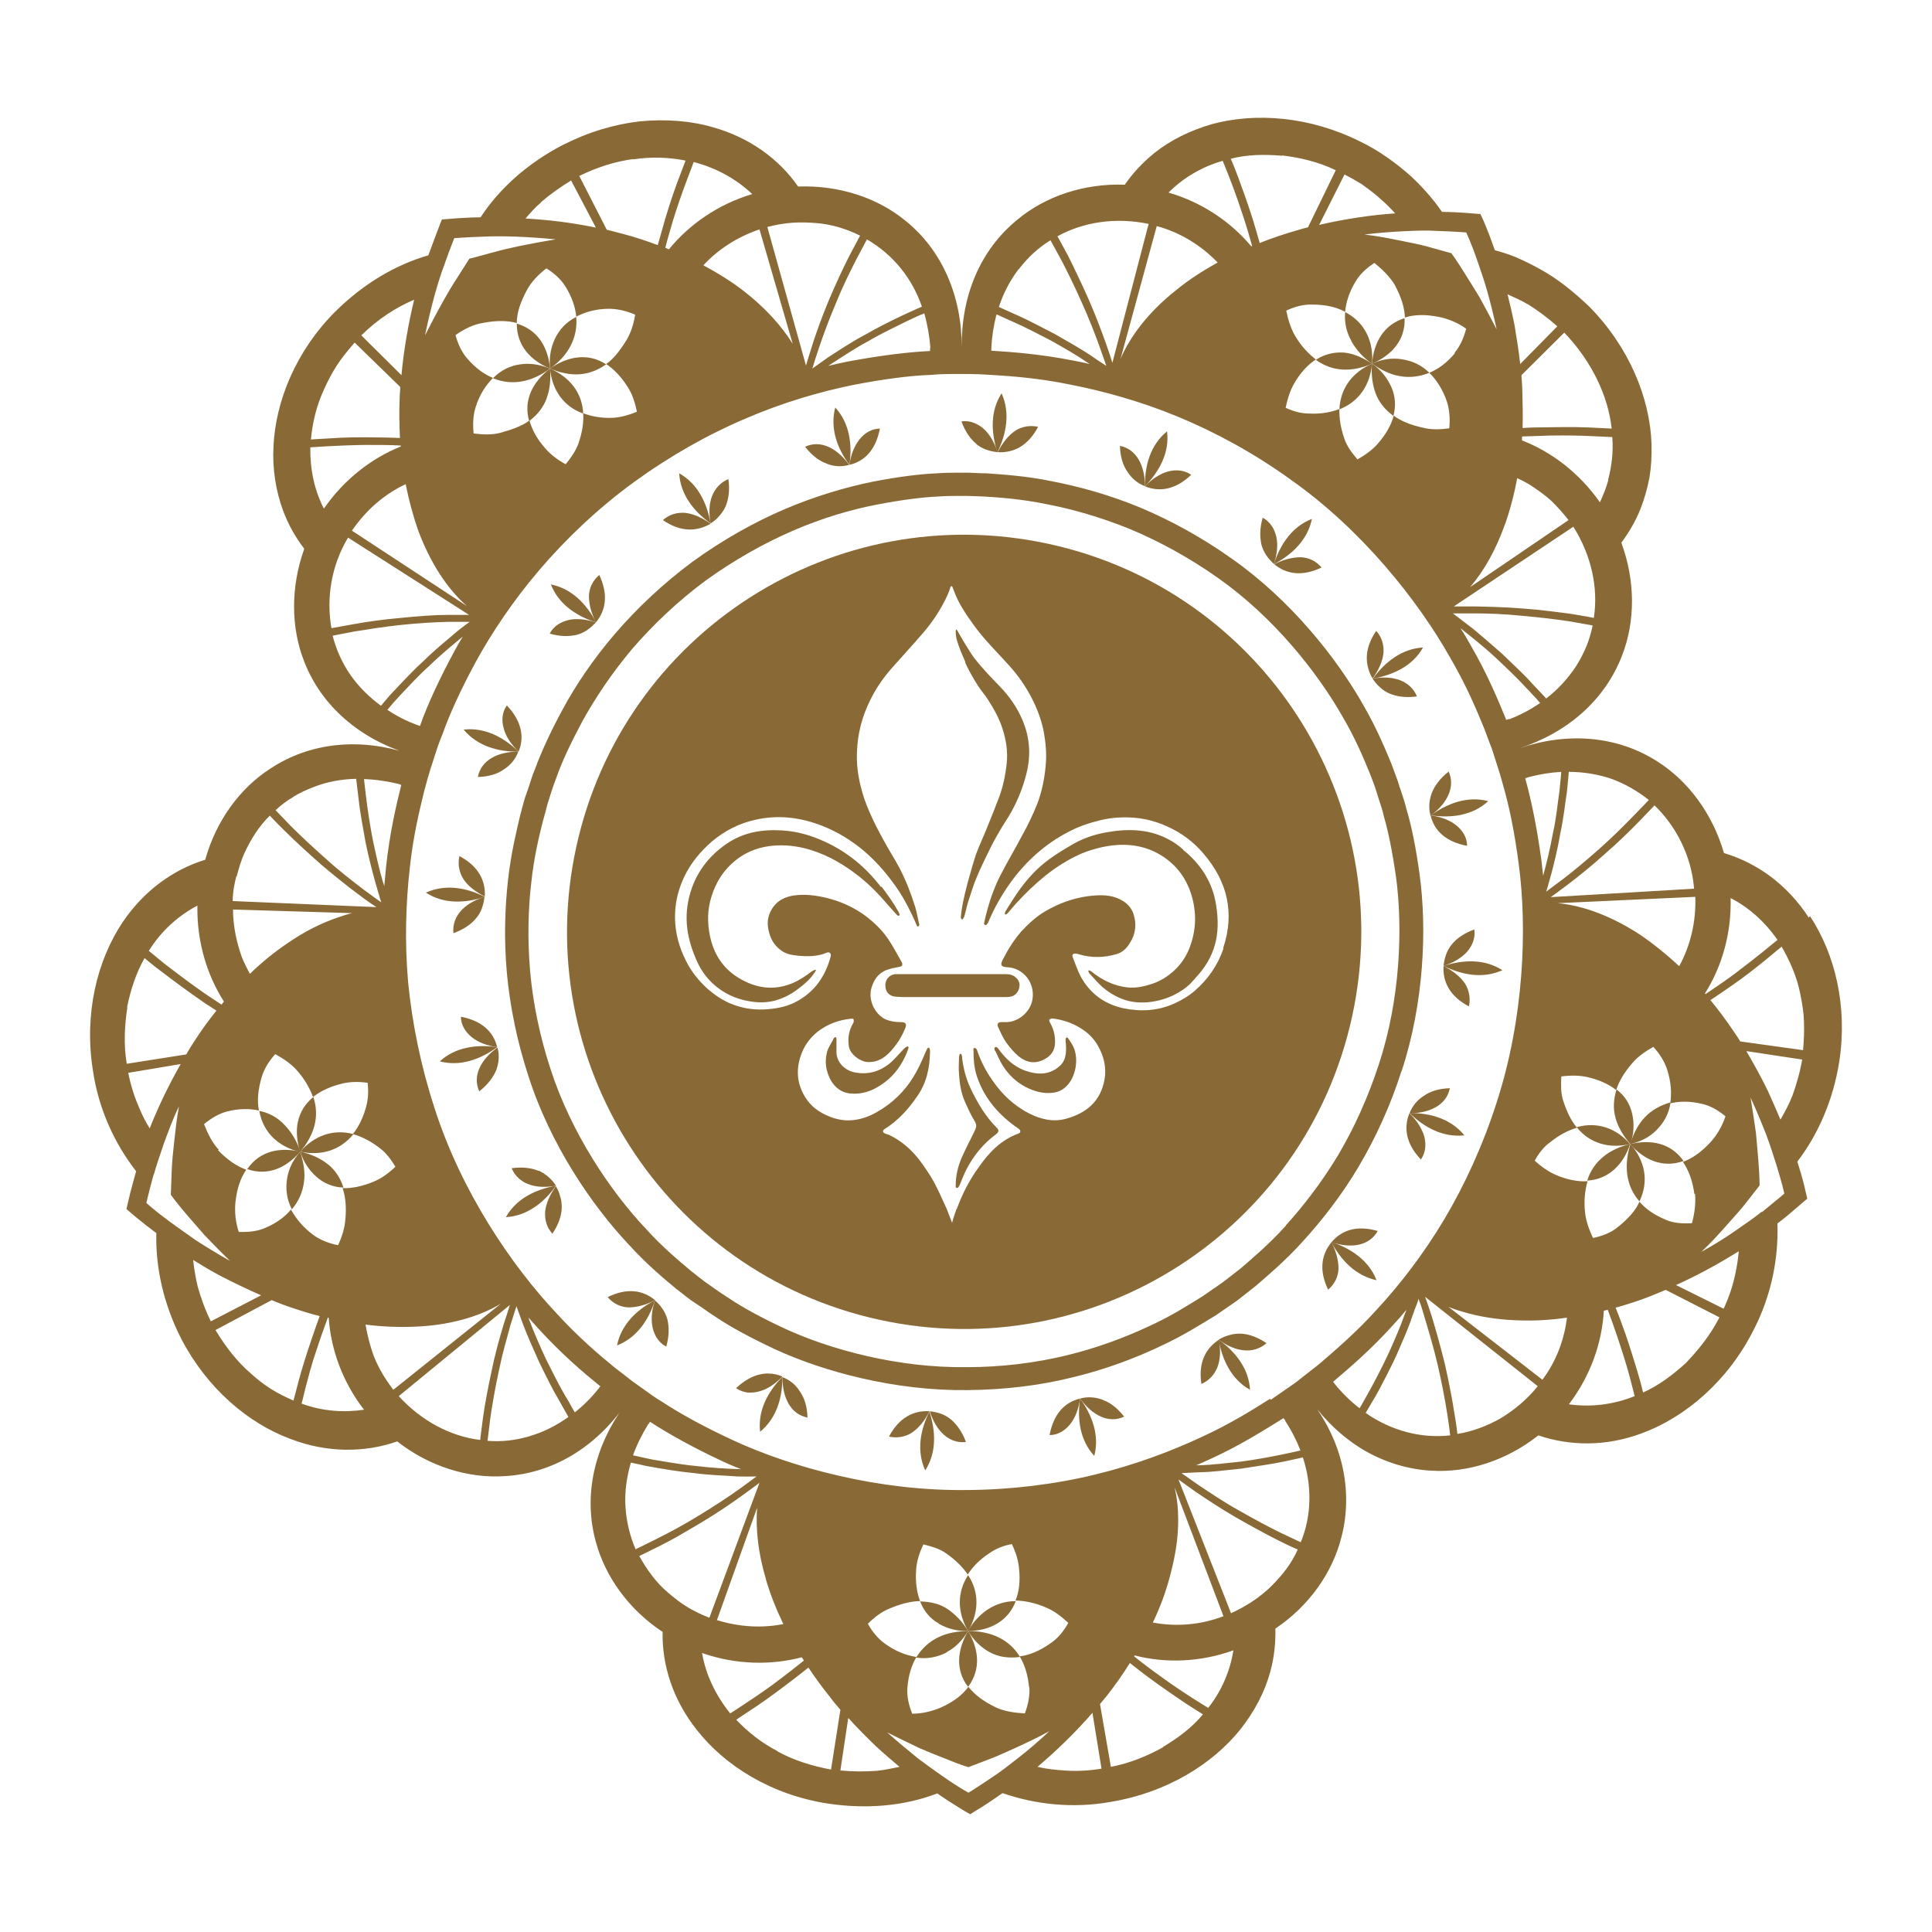 <svg width="64" height="64" viewBox="0 0 64 64" fill="none" xmlns="http://www.w3.org/2000/svg">
<path d="M32.069 54.029C32.249 54.329 32.489 54.569 32.779 54.729C33.069 54.889 33.409 54.939 33.789 54.889C33.419 54.279 32.789 54.029 32.069 54.029Z" fill="#896A36"/>
<path d="M32.069 54.029C32.429 53.419 32.449 52.749 32.069 52.179C31.689 52.769 31.719 53.429 32.069 54.029Z" fill="#896A36"/>
<path d="M32.069 54.029C32.789 54.029 33.399 53.699 33.649 53.039C33.299 53.039 32.999 53.139 32.729 53.309C32.469 53.479 32.239 53.729 32.059 54.029" fill="#896A36"/>
<path d="M31.359 54.729C31.649 54.579 31.889 54.329 32.069 54.029C31.709 54.039 31.379 54.089 31.079 54.239C30.789 54.379 30.539 54.599 30.349 54.909C30.719 54.969 31.069 54.889 31.359 54.739" fill="#896A36"/>
<path d="M32.069 54.029C31.719 54.639 31.629 55.309 32.069 55.879C32.509 55.289 32.419 54.619 32.069 54.029Z" fill="#896A36"/>
<path d="M31.099 53.789C31.379 53.949 31.709 54.039 32.069 54.029C31.889 53.729 31.659 53.489 31.399 53.309C31.139 53.129 30.829 53.059 30.479 53.049C30.609 53.379 30.819 53.629 31.099 53.779" fill="#896A36"/>
<path d="M41.949 44.489C41.649 44.289 41.359 44.189 41.099 44.179C40.969 44.179 40.839 44.189 40.719 44.229C40.599 44.259 40.479 44.309 40.369 44.379C40.929 44.789 41.519 44.869 41.949 44.499" fill="#896A36"/>
<path d="M39.789 45.849C40.049 45.739 40.229 45.539 40.329 45.289C40.429 45.029 40.439 44.709 40.379 44.379C39.939 44.669 39.689 45.129 39.799 45.849" fill="#896A36"/>
<path d="M41.409 46.039C41.369 45.339 40.929 44.779 40.369 44.379C40.489 45.059 40.799 45.699 41.409 46.039Z" fill="#896A36"/>
<path d="M36.529 46.369C36.279 46.279 36.029 46.259 35.779 46.329C36.179 46.879 36.719 47.169 37.239 46.929C37.019 46.649 36.779 46.459 36.539 46.379" fill="#896A36"/>
<path d="M34.769 47.539C35.049 47.539 35.279 47.389 35.449 47.179C35.619 46.969 35.729 46.679 35.779 46.329C35.269 46.449 34.899 46.839 34.769 47.539Z" fill="#896A36"/>
<path d="M36.249 48.229C36.429 47.549 36.179 46.879 35.779 46.329C35.679 47.019 35.779 47.719 36.249 48.229Z" fill="#896A36"/>
<path d="M31.499 47.019C31.289 46.849 31.059 46.779 30.799 46.749C31.009 47.409 31.439 47.829 31.999 47.769C31.879 47.439 31.699 47.189 31.499 47.019Z" fill="#896A36"/>
<path d="M29.449 47.589C29.719 47.649 29.989 47.599 30.209 47.459C30.439 47.299 30.639 47.059 30.789 46.749C30.269 46.719 29.789 46.949 29.449 47.589Z" fill="#896A36"/>
<path d="M30.649 48.709C31.029 48.119 30.999 47.419 30.789 46.759C30.479 47.379 30.359 48.069 30.649 48.709Z" fill="#896A36"/>
<path d="M25.919 45.619C25.919 46.299 26.189 46.849 26.75 46.959C26.739 46.599 26.649 46.309 26.5 46.099C26.36 45.869 26.159 45.709 25.919 45.619Z" fill="#896A36"/>
<path d="M24.389 45.989C24.509 46.069 24.629 46.109 24.759 46.129C24.889 46.139 25.019 46.129 25.159 46.089C25.419 46.019 25.679 45.849 25.919 45.599C25.439 45.399 24.909 45.489 24.389 45.979" fill="#896A36"/>
<path d="M25.179 47.429C25.729 46.979 25.919 46.299 25.919 45.609C25.439 46.099 25.099 46.719 25.179 47.429Z" fill="#896A36"/>
<path d="M9.949 38.149C9.709 38.419 9.559 38.719 9.509 39.049C9.459 39.369 9.489 39.719 9.669 40.059C9.899 39.789 10.029 39.479 10.069 39.159C10.119 38.829 10.049 38.499 9.949 38.159" fill="#896A36"/>
<path d="M9.949 38.149C10.629 38.299 11.269 38.109 11.709 37.569C11.039 37.389 10.409 37.619 9.949 38.149Z" fill="#896A36"/>
<path d="M10.849 38.559C10.599 38.359 10.289 38.229 9.949 38.149C10.049 38.489 10.249 38.779 10.489 38.989C10.729 39.199 11.029 39.329 11.379 39.339C11.269 39.009 11.099 38.749 10.839 38.549" fill="#896A36"/>
<path d="M9.949 38.149C9.839 37.809 9.659 37.509 9.439 37.279C9.219 37.039 8.939 36.869 8.589 36.799C8.719 37.549 9.269 38.009 9.949 38.159" fill="#896A36"/>
<path d="M9.949 38.149C9.269 37.999 8.609 38.119 8.189 38.729C8.879 38.969 9.489 38.679 9.949 38.149Z" fill="#896A36"/>
<path d="M9.869 37.159C9.799 37.469 9.839 37.809 9.939 38.159C10.399 37.619 10.6 36.999 10.38 36.339C10.11 36.559 9.939 36.839 9.869 37.159Z" fill="#896A36"/>
<path d="M21.699 43.069C21.589 43.399 21.559 43.709 21.619 43.979C21.679 44.239 21.819 44.479 22.069 44.609C22.169 44.269 22.169 43.969 22.109 43.709C22.039 43.449 21.889 43.249 21.699 43.079" fill="#896A36"/>
<path d="M20.129 42.969C20.309 43.179 20.549 43.299 20.819 43.309C21.099 43.309 21.399 43.229 21.699 43.069C21.299 42.739 20.779 42.649 20.129 42.969Z" fill="#896A36"/>
<path d="M20.439 44.569C21.09 44.319 21.489 43.729 21.699 43.069C21.089 43.389 20.579 43.879 20.439 44.569Z" fill="#896A36"/>
<path d="M18.419 39.289C18.219 39.569 18.089 39.859 18.059 40.129C18.039 40.399 18.109 40.659 18.299 40.869C18.499 40.569 18.599 40.279 18.609 40.019C18.609 39.889 18.599 39.759 18.559 39.639C18.529 39.519 18.48 39.399 18.41 39.289" fill="#896A36"/>
<path d="M17.849 38.789C17.609 38.689 17.309 38.649 16.949 38.699C17.059 38.959 17.259 39.139 17.509 39.229C17.759 39.329 18.089 39.339 18.419 39.279C18.279 39.059 18.079 38.889 17.849 38.779" fill="#896A36"/>
<path d="M16.759 40.319C17.459 40.279 18.019 39.839 18.419 39.279C17.739 39.399 17.099 39.709 16.759 40.319Z" fill="#896A36"/>
<path d="M15.879 36.149C16.159 35.929 16.339 35.689 16.439 35.449C16.529 35.199 16.549 34.949 16.479 34.699C15.929 35.099 15.639 35.639 15.879 36.159" fill="#896A36"/>
<path d="M15.269 33.679C15.269 33.959 15.419 34.189 15.629 34.359C15.839 34.529 16.129 34.639 16.469 34.689C16.349 34.179 15.959 33.809 15.259 33.679" fill="#896A36"/>
<path d="M14.569 35.159C15.249 35.339 15.919 35.089 16.469 34.689C15.789 34.589 15.079 34.689 14.569 35.159Z" fill="#896A36"/>
<path d="M15.029 30.909C15.359 30.789 15.609 30.619 15.779 30.409C15.949 30.209 16.019 29.969 16.049 29.709C15.379 29.919 14.969 30.349 15.019 30.909" fill="#896A36"/>
<path d="M15.219 28.359C15.159 28.629 15.209 28.889 15.349 29.119C15.499 29.349 15.749 29.539 16.059 29.699C16.089 29.179 15.859 28.699 15.219 28.359Z" fill="#896A36"/>
<path d="M16.059 29.709C15.439 29.399 14.749 29.279 14.109 29.569C14.689 29.949 15.399 29.929 16.059 29.709Z" fill="#896A36"/>
<path d="M18.219 12.209C17.899 12.079 17.559 12.019 17.239 12.069C16.909 12.109 16.599 12.259 16.329 12.529C16.979 12.799 17.649 12.639 18.219 12.209Z" fill="#896A36"/>
<path d="M18.219 12.209C18.289 12.919 18.669 13.469 19.319 13.699C19.289 13.009 18.869 12.489 18.219 12.209Z" fill="#896A36"/>
<path d="M18.109 13.189C18.219 12.899 18.249 12.559 18.219 12.209C17.649 12.649 17.329 13.259 17.529 13.949C17.809 13.739 17.999 13.489 18.109 13.199" fill="#896A36"/>
<path d="M18.379 11.229C18.239 11.529 18.189 11.859 18.219 12.209C18.809 11.799 19.149 11.199 19.089 10.499C18.749 10.669 18.519 10.929 18.379 11.229Z" fill="#896A36"/>
<path d="M18.219 12.209C18.159 11.519 17.829 10.929 17.119 10.719C17.119 11.459 17.579 11.939 18.219 12.209Z" fill="#896A36"/>
<path d="M18.219 12.209C18.549 12.349 18.879 12.419 19.189 12.399C19.499 12.379 19.799 12.269 20.079 12.069C19.479 11.679 18.809 11.799 18.219 12.209Z" fill="#896A36"/>
<path d="M17.169 24.899C16.489 24.899 15.939 25.179 15.829 25.739C16.189 25.729 16.479 25.639 16.689 25.489C16.909 25.349 17.079 25.149 17.169 24.899Z" fill="#896A36"/>
<path d="M16.789 23.369C16.629 23.599 16.609 23.869 16.689 24.139C16.759 24.399 16.929 24.659 17.179 24.899C17.379 24.419 17.279 23.879 16.789 23.369Z" fill="#896A36"/>
<path d="M15.359 24.169C15.809 24.709 16.489 24.909 17.179 24.899C16.679 24.419 16.059 24.089 15.359 24.169Z" fill="#896A36"/>
<path d="M18.839 20.539C18.579 20.599 18.339 20.739 18.209 20.989C18.549 21.089 18.849 21.089 19.109 21.029C19.369 20.959 19.559 20.809 19.739 20.619C19.409 20.509 19.089 20.479 18.829 20.539" fill="#896A36"/>
<path d="M19.849 19.049C19.639 19.229 19.519 19.469 19.509 19.739C19.509 20.019 19.589 20.319 19.739 20.619C20.069 20.219 20.159 19.699 19.849 19.039" fill="#896A36"/>
<path d="M18.249 19.359C18.499 20.009 19.089 20.409 19.749 20.619C19.429 20.009 18.939 19.499 18.249 19.359Z" fill="#896A36"/>
<path d="M21.959 17.229C22.559 17.639 23.089 17.609 23.539 17.349C23.259 17.149 22.969 17.019 22.699 16.989C22.429 16.969 22.169 17.039 21.959 17.229Z" fill="#896A36"/>
<path d="M23.829 17.089C23.909 16.999 23.989 16.889 24.039 16.769C24.139 16.529 24.179 16.229 24.129 15.869C23.869 15.979 23.689 16.179 23.589 16.429C23.489 16.679 23.479 17.009 23.539 17.339C23.649 17.269 23.749 17.189 23.829 17.089Z" fill="#896A36"/>
<path d="M22.499 15.679C22.539 16.379 22.979 16.939 23.539 17.339C23.419 16.659 23.109 16.019 22.499 15.679Z" fill="#896A36"/>
<path d="M27.38 15.359C27.63 15.459 27.88 15.469 28.13 15.399C27.73 14.849 27.189 14.559 26.669 14.799C26.889 15.079 27.129 15.269 27.369 15.349" fill="#896A36"/>
<path d="M29.149 14.199C28.869 14.199 28.639 14.349 28.469 14.559C28.299 14.779 28.189 15.049 28.139 15.399C28.649 15.279 29.019 14.889 29.149 14.189" fill="#896A36"/>
<path d="M27.669 13.499C27.489 14.179 27.729 14.849 28.139 15.399C28.239 14.719 28.139 14.009 27.669 13.499Z" fill="#896A36"/>
<path d="M44.769 11.309C44.929 11.589 45.159 11.849 45.449 12.049C45.509 11.349 45.239 10.689 44.559 10.339C44.529 10.699 44.609 11.019 44.769 11.299" fill="#896A36"/>
<path d="M45.449 12.049C44.799 12.329 44.399 12.869 44.369 13.559C45.019 13.309 45.389 12.749 45.449 12.049Z" fill="#896A36"/>
<path d="M45.449 12.049C45.149 11.849 44.839 11.709 44.519 11.679C44.199 11.659 43.879 11.729 43.589 11.919C44.149 12.329 44.799 12.329 45.449 12.049Z" fill="#896A36"/>
<path d="M45.449 12.049C45.749 12.249 46.049 12.409 46.369 12.459C46.689 12.519 47.029 12.479 47.349 12.349C47.079 12.079 46.759 11.949 46.429 11.899C46.109 11.849 45.769 11.899 45.449 12.049Z" fill="#896A36"/>
<path d="M45.449 12.049C46.099 11.769 46.559 11.269 46.529 10.539C45.829 10.759 45.509 11.349 45.449 12.049Z" fill="#896A36"/>
<path d="M46.089 12.819C45.959 12.529 45.749 12.249 45.449 12.049C45.419 12.399 45.459 12.729 45.569 13.029C45.679 13.329 45.879 13.569 46.159 13.779C46.249 13.429 46.219 13.109 46.089 12.819Z" fill="#896A36"/>
<path d="M32.339 14.709C32.549 14.879 32.779 14.949 33.049 14.979C32.939 14.649 32.779 14.379 32.579 14.199C32.379 14.029 32.129 13.919 31.849 13.959C31.969 14.289 32.139 14.539 32.349 14.709" fill="#896A36"/>
<path d="M34.389 14.139C34.119 14.079 33.849 14.129 33.629 14.269C33.399 14.429 33.209 14.669 33.049 14.979C33.569 15.009 34.049 14.779 34.389 14.139Z" fill="#896A36"/>
<path d="M33.179 13.029C32.799 13.619 32.829 14.319 33.039 14.989C33.339 14.369 33.469 13.679 33.179 13.029Z" fill="#896A36"/>
<path d="M37.929 16.109C37.929 15.429 37.649 14.879 37.099 14.769C37.109 15.129 37.199 15.419 37.349 15.629C37.489 15.849 37.689 16.019 37.939 16.109" fill="#896A36"/>
<path d="M39.459 15.729C39.229 15.569 38.959 15.549 38.69 15.619C38.419 15.699 38.169 15.859 37.929 16.109C38.409 16.309 38.949 16.219 39.459 15.729Z" fill="#896A36"/>
<path d="M38.659 14.289C38.109 14.739 37.919 15.419 37.929 16.109C38.409 15.609 38.749 14.989 38.659 14.289Z" fill="#896A36"/>
<path d="M42.199 18.689C42.309 18.359 42.339 18.039 42.279 17.779C42.219 17.519 42.079 17.289 41.829 17.149C41.729 17.489 41.729 17.789 41.789 18.049C41.859 18.309 42.009 18.509 42.199 18.679" fill="#896A36"/>
<path d="M43.779 18.799C43.599 18.589 43.359 18.469 43.089 18.459C42.809 18.459 42.509 18.539 42.209 18.689C42.609 19.019 43.129 19.109 43.779 18.799Z" fill="#896A36"/>
<path d="M43.459 17.189C42.809 17.439 42.409 18.029 42.199 18.689C42.809 18.369 43.319 17.879 43.459 17.189Z" fill="#896A36"/>
<path d="M45.829 21.639C45.849 21.369 45.779 21.109 45.589 20.899C45.179 21.499 45.209 22.029 45.469 22.479C45.669 22.199 45.799 21.909 45.829 21.639Z" fill="#896A36"/>
<path d="M45.719 22.769C45.809 22.859 45.919 22.929 46.039 22.979C46.279 23.079 46.589 23.119 46.939 23.069C46.719 22.549 46.159 22.359 45.469 22.479C45.539 22.589 45.619 22.689 45.719 22.769Z" fill="#896A36"/>
<path d="M47.139 21.449C46.439 21.489 45.879 21.929 45.479 22.479C46.159 22.359 46.799 22.059 47.139 21.449Z" fill="#896A36"/>
<path d="M53.999 37.899C54.349 37.819 54.649 37.669 54.879 37.429C55.109 37.199 55.289 36.899 55.339 36.519C54.999 36.609 54.709 36.779 54.489 37.009C54.259 37.249 54.119 37.549 53.999 37.889" fill="#896A36"/>
<path d="M53.999 37.899C53.539 37.369 52.909 37.149 52.229 37.339C52.659 37.879 53.309 38.059 53.999 37.899Z" fill="#896A36"/>
<path d="M53.519 37.049C53.609 37.349 53.779 37.639 54.009 37.899C54.129 37.559 54.139 37.209 54.069 36.899C53.999 36.589 53.839 36.309 53.549 36.089C53.449 36.419 53.429 36.739 53.519 37.039" fill="#896A36"/>
<path d="M54.459 38.789C54.399 38.459 54.239 38.159 54.009 37.899C53.799 38.579 53.839 39.259 54.309 39.799C54.469 39.459 54.519 39.119 54.459 38.789Z" fill="#896A36"/>
<path d="M53.999 37.899C54.459 38.419 55.069 38.709 55.769 38.459C55.349 37.859 54.689 37.739 53.999 37.899Z" fill="#896A36"/>
<path d="M53.999 37.899C53.659 37.979 53.349 38.119 53.109 38.319C52.869 38.519 52.679 38.779 52.579 39.109C53.279 39.069 53.779 38.579 53.999 37.899Z" fill="#896A36"/>
<path d="M59.919 30.399C59.219 29.319 58.219 28.589 57.109 28.259C56.729 26.949 55.919 25.869 54.909 25.229C53.559 24.359 51.899 24.249 50.329 24.789C50.299 24.789 50.269 24.809 50.239 24.819C50.269 24.819 50.299 24.799 50.329 24.789C51.919 24.269 53.169 23.199 53.739 21.699C54.169 20.589 54.179 19.249 53.709 17.979C53.959 17.639 54.179 17.269 54.339 16.869C54.469 16.539 54.569 16.189 54.639 15.829C54.699 15.469 54.719 15.099 54.709 14.709C54.659 13.179 53.959 11.479 52.629 10.139C52.129 9.669 51.609 9.239 51.039 8.929C50.759 8.769 50.469 8.629 50.189 8.509C49.969 8.419 49.739 8.349 49.519 8.289C49.419 8.009 49.329 7.759 49.249 7.569C49.129 7.259 49.039 7.089 49.039 7.089C49.039 7.089 48.849 7.079 48.519 7.049C48.319 7.039 48.059 7.019 47.769 7.019C47.479 6.599 47.119 6.189 46.719 5.819C46.229 5.389 45.669 4.979 45.039 4.679C43.389 3.859 41.609 3.719 40.159 4.109C39.429 4.319 38.779 4.639 38.239 5.069C37.859 5.379 37.529 5.729 37.259 6.119C35.899 6.069 34.619 6.509 33.699 7.279C32.459 8.289 31.839 9.819 31.859 11.499C31.859 11.529 31.859 11.559 31.859 11.599C31.859 11.599 31.859 11.539 31.859 11.499C31.859 9.829 31.229 8.299 29.979 7.299C29.059 6.549 27.789 6.129 26.439 6.179C25.799 5.259 24.829 4.559 23.629 4.219C22.879 3.999 22.059 3.939 21.199 4.019C20.769 4.069 20.339 4.159 19.909 4.289C19.479 4.419 19.049 4.599 18.629 4.809C17.479 5.409 16.539 6.249 15.919 7.199C15.619 7.199 15.359 7.219 15.159 7.229C14.819 7.259 14.639 7.269 14.639 7.269C14.639 7.269 14.569 7.439 14.449 7.759C14.379 7.949 14.289 8.189 14.189 8.459C13.099 8.769 12.029 9.409 11.109 10.319C9.809 11.619 9.129 13.279 9.059 14.789C9.019 15.539 9.139 16.269 9.379 16.919C9.549 17.379 9.789 17.799 10.079 18.179C9.619 19.459 9.639 20.809 10.079 21.919C10.659 23.409 11.939 24.479 13.529 24.969C13.559 24.969 13.589 24.989 13.619 24.989C13.589 24.979 13.559 24.969 13.529 24.959C11.939 24.439 10.289 24.579 8.959 25.459C7.959 26.099 7.159 27.179 6.799 28.479C5.729 28.809 4.769 29.509 4.069 30.539C3.209 31.819 2.779 33.599 3.079 35.469C3.269 36.759 3.809 37.899 4.509 38.799C4.429 39.089 4.359 39.339 4.309 39.539C4.229 39.869 4.189 40.049 4.189 40.049C4.189 40.049 4.329 40.179 4.589 40.389C4.749 40.519 4.949 40.679 5.179 40.849C5.149 41.989 5.419 43.209 6.009 44.359C6.859 45.989 8.219 47.149 9.629 47.669C10.829 48.129 12.069 48.129 13.159 47.749C14.229 48.589 15.529 48.979 16.719 48.899C18.319 48.809 19.719 47.939 20.689 46.569C20.709 46.539 20.719 46.519 20.739 46.489C20.719 46.509 20.699 46.539 20.679 46.569C19.699 47.909 19.309 49.529 19.739 51.079C20.049 52.229 20.829 53.319 21.949 54.059C21.929 55.179 22.299 56.309 23.069 57.289C24.019 58.509 25.579 59.469 27.449 59.749C28.739 59.939 29.989 59.819 31.049 59.409C31.289 59.579 31.509 59.719 31.689 59.829C31.969 60.009 32.139 60.099 32.139 60.099C32.139 60.099 32.299 59.999 32.589 59.819C32.759 59.709 32.969 59.569 33.209 59.399C34.279 59.769 35.519 59.919 36.799 59.689C38.619 59.389 40.149 58.459 41.089 57.289C41.559 56.689 41.899 56.049 42.079 55.379C42.209 54.909 42.259 54.429 42.249 53.949C43.379 53.189 44.149 52.079 44.439 50.909C44.639 50.149 44.639 49.339 44.469 48.579C44.299 47.819 43.949 47.089 43.449 46.419C43.429 46.389 43.409 46.369 43.389 46.349C43.409 46.379 43.419 46.399 43.439 46.429C43.929 47.099 44.519 47.649 45.199 48.049C45.879 48.439 46.639 48.679 47.429 48.719C48.619 48.789 49.899 48.389 50.959 47.549C52.019 47.909 53.209 47.919 54.389 47.479C55.829 46.949 57.239 45.749 58.089 44.059C58.689 42.899 58.919 41.659 58.879 40.529C59.119 40.349 59.319 40.179 59.469 40.049C59.719 39.829 59.869 39.709 59.869 39.709C59.869 39.709 59.829 39.529 59.749 39.199C59.699 39.009 59.629 38.759 59.539 38.479C60.229 37.579 60.729 36.439 60.929 35.159C61.209 33.339 60.789 31.609 59.959 30.349M58.889 31.129C58.889 31.129 58.169 31.729 57.449 32.269C57.109 32.519 56.769 32.749 56.499 32.929C56.499 32.929 56.489 32.919 56.479 32.909C57.039 32.019 57.359 30.929 57.329 29.749C57.929 30.059 58.449 30.519 58.879 31.129M56.149 39.539C56.179 39.839 56.139 40.179 56.049 40.519C55.739 40.539 55.439 40.519 55.189 40.409C54.799 40.249 54.519 40.049 54.309 39.809C54.179 40.109 53.919 40.389 53.579 40.659C53.359 40.839 53.069 40.949 52.769 41.009C52.639 40.729 52.539 40.449 52.509 40.179C52.459 39.759 52.509 39.419 52.589 39.129C52.289 39.149 51.939 39.089 51.559 38.929C51.299 38.819 51.059 38.649 50.839 38.449C50.969 38.209 51.139 37.989 51.349 37.839C51.649 37.599 51.949 37.439 52.239 37.359C52.049 37.129 51.899 36.829 51.779 36.449C51.699 36.199 51.709 35.929 51.719 35.659C52.019 35.619 52.309 35.619 52.579 35.679C52.979 35.769 53.299 35.919 53.539 36.109C53.629 35.819 53.809 35.519 54.079 35.209C54.259 34.999 54.499 34.829 54.769 34.679C54.979 34.909 55.139 35.159 55.229 35.439C55.359 35.849 55.379 36.219 55.329 36.549C55.629 36.479 55.979 36.469 56.389 36.569C56.659 36.629 56.919 36.779 57.159 36.979C57.049 37.309 56.869 37.609 56.669 37.829C56.359 38.169 56.049 38.379 55.749 38.489C55.929 38.749 56.069 39.099 56.129 39.559M51.099 45.709L47.979 43.289C48.119 43.349 48.259 43.399 48.409 43.439C48.689 43.529 48.999 43.599 49.319 43.649C49.629 43.699 49.959 43.729 50.309 43.739C50.829 43.759 51.359 43.729 51.909 43.649C51.819 44.359 51.569 45.069 51.099 45.699M55.619 31.999C55.209 31.619 54.789 31.279 54.369 30.989C53.429 30.369 52.479 29.999 51.599 29.919L56.159 29.709C56.189 30.549 55.989 31.339 55.629 31.999M56.119 29.439L51.369 29.719C51.369 29.719 52.289 29.079 53.139 28.309C53.579 27.929 53.989 27.529 54.299 27.209C54.609 26.889 54.809 26.679 54.809 26.679C55.509 27.359 56.029 28.329 56.119 29.439ZM51.969 25.569C52.449 25.569 52.939 25.649 53.379 25.799C53.819 25.959 54.239 26.199 54.619 26.499C54.619 26.499 54.569 26.549 54.479 26.649C54.389 26.739 54.259 26.879 54.109 27.029C53.799 27.349 53.399 27.749 52.969 28.129C52.539 28.509 52.109 28.869 51.779 29.119C51.439 29.369 51.219 29.539 51.219 29.539C51.219 29.539 51.519 28.599 51.689 27.599C51.799 27.099 51.849 26.589 51.909 26.209C51.949 25.819 51.969 25.559 51.969 25.559M51.719 25.579C51.719 25.579 51.699 25.829 51.659 26.209C51.599 26.589 51.559 27.089 51.449 27.569C51.349 28.119 51.219 28.649 51.119 29.009C51.099 28.829 51.079 28.659 51.059 28.489C50.909 27.369 50.709 26.439 50.529 25.799C50.529 25.799 50.529 25.789 50.529 25.779C50.559 25.769 50.589 25.759 50.619 25.749C50.989 25.649 51.359 25.589 51.719 25.569M49.979 23.819C49.979 23.819 49.919 23.839 49.889 23.849C49.889 23.849 49.889 23.839 49.889 23.829C49.639 23.219 49.279 22.339 48.709 21.359C48.609 21.179 48.499 20.989 48.379 20.809C48.679 21.049 49.129 21.399 49.559 21.799C49.929 22.149 50.309 22.509 50.569 22.799C50.709 22.939 50.819 23.069 50.899 23.149C50.979 23.239 51.019 23.289 51.019 23.289C50.709 23.499 50.359 23.689 49.989 23.829M40.329 8.699C39.849 8.969 39.389 9.259 38.989 9.589C38.449 10.009 37.999 10.479 37.649 10.959C37.429 11.269 37.249 11.579 37.119 11.889L38.319 7.489C39.129 7.709 39.809 8.149 40.339 8.699M49.849 17.389C50.019 16.909 50.159 16.379 50.259 15.839C50.449 15.929 50.629 16.019 50.799 16.139C51.009 16.279 51.229 16.439 51.419 16.619C51.609 16.809 51.789 17.009 51.959 17.229L48.699 19.449C49.169 18.899 49.559 18.199 49.849 17.379M48.189 11.709C47.919 12.029 47.639 12.229 47.349 12.349C47.579 12.579 47.789 12.889 47.929 13.299C48.019 13.579 48.039 13.879 48.009 14.189C47.699 14.229 47.409 14.239 47.139 14.169C46.729 14.079 46.409 13.949 46.169 13.769C46.089 14.069 45.919 14.379 45.649 14.689C45.469 14.899 45.229 15.069 44.969 15.219C44.789 15.009 44.629 14.799 44.539 14.549C44.409 14.179 44.359 13.839 44.369 13.549C44.089 13.659 43.749 13.719 43.369 13.699C43.109 13.699 42.849 13.629 42.589 13.509C42.649 13.209 42.739 12.929 42.879 12.689C43.089 12.329 43.329 12.079 43.589 11.909C43.349 11.719 43.109 11.479 42.899 11.119C42.759 10.879 42.669 10.589 42.609 10.289C42.889 10.159 43.179 10.079 43.469 10.089C43.899 10.089 44.269 10.169 44.559 10.329C44.589 10.019 44.689 9.679 44.909 9.319C45.049 9.079 45.269 8.879 45.529 8.709C45.799 8.929 46.039 9.169 46.199 9.429C46.419 9.839 46.529 10.199 46.539 10.519C46.849 10.419 47.219 10.409 47.669 10.499C47.969 10.559 48.289 10.689 48.569 10.889C48.489 11.189 48.369 11.469 48.189 11.679M52.549 21.419C52.449 21.649 52.339 21.869 52.209 22.069C51.939 22.479 51.609 22.839 51.219 23.139C51.219 23.139 51.039 22.939 50.759 22.649C50.499 22.349 50.099 21.989 49.729 21.629C49.329 21.289 48.949 20.939 48.639 20.709C48.339 20.479 48.129 20.319 48.129 20.319C48.129 20.319 48.409 20.319 48.839 20.319C49.269 20.319 49.849 20.339 50.419 20.399C50.989 20.449 51.589 20.519 52.029 20.589C52.469 20.669 52.759 20.719 52.759 20.719C52.709 20.959 52.639 21.199 52.549 21.419ZM52.799 20.469C52.799 20.469 52.499 20.409 52.069 20.339C51.619 20.279 51.029 20.199 50.459 20.159C49.879 20.109 49.289 20.099 48.869 20.089H48.359C48.239 20.089 48.159 20.089 48.159 20.089L52.119 17.449C52.719 18.399 52.949 19.479 52.799 20.459M53.279 15.899C53.209 16.159 53.109 16.399 52.999 16.639C52.319 15.669 51.399 14.969 50.419 14.589C50.419 14.549 50.419 14.499 50.419 14.459C50.709 14.449 51.019 14.439 51.339 14.429C51.859 14.419 52.369 14.429 52.759 14.449C53.149 14.469 53.409 14.479 53.409 14.479C53.449 14.969 53.389 15.449 53.269 15.899M53.389 14.199C53.389 14.199 53.079 14.179 52.599 14.159C52.129 14.139 51.489 14.149 50.879 14.159C50.739 14.159 50.589 14.169 50.439 14.179C50.439 14.159 50.439 14.139 50.439 14.129C50.449 13.749 50.439 13.369 50.429 12.979C50.429 12.789 50.409 12.609 50.399 12.429L51.819 11.019C52.719 11.959 53.269 13.099 53.389 14.199ZM50.599 10.069C50.939 10.279 51.269 10.529 51.589 10.809L50.359 12.059C50.309 11.619 50.239 11.179 50.169 10.759C50.099 10.409 50.019 10.069 49.939 9.749C50.159 9.849 50.389 9.949 50.609 10.079M48.569 7.699C48.569 7.699 48.729 8.029 48.929 8.609C49.029 8.899 49.149 9.239 49.259 9.619C49.369 10.009 49.479 10.449 49.579 10.909C49.379 10.529 49.189 10.169 49.019 9.859C48.829 9.549 48.669 9.289 48.529 9.069C48.259 8.629 48.079 8.389 48.079 8.389C48.079 8.389 47.799 8.309 47.289 8.169C47.039 8.099 46.729 8.039 46.379 7.969C46.029 7.899 45.639 7.819 45.199 7.769C45.679 7.709 46.119 7.679 46.519 7.659C46.919 7.639 47.299 7.629 47.589 7.649C48.189 7.669 48.559 7.699 48.559 7.699M45.079 6.079C45.249 6.199 45.409 6.319 45.569 6.449C45.809 6.649 46.019 6.849 46.219 7.069C45.449 7.119 44.569 7.249 43.699 7.449L44.539 5.779C44.729 5.879 44.909 5.979 45.089 6.089M42.469 5.149C43.059 5.219 43.669 5.359 44.249 5.639L43.329 7.529C43.209 7.559 43.089 7.589 42.969 7.629C42.549 7.749 42.129 7.889 41.729 8.049C41.659 7.799 41.579 7.529 41.499 7.259C41.339 6.759 41.159 6.259 41.019 5.879C40.879 5.499 40.769 5.259 40.769 5.259C41.309 5.119 41.869 5.109 42.469 5.159M40.499 5.319C40.499 5.319 40.859 6.169 41.139 7.039C41.279 7.439 41.389 7.829 41.479 8.149C41.469 8.149 41.459 8.149 41.449 8.159C40.779 7.359 39.839 6.709 38.709 6.379C39.189 5.899 39.799 5.529 40.499 5.329M38.049 7.419L36.849 12.019C36.849 12.019 36.769 11.749 36.629 11.359C36.489 10.969 36.289 10.429 36.059 9.909C35.829 9.389 35.579 8.869 35.379 8.469C35.179 8.089 35.029 7.829 35.029 7.829C35.889 7.349 36.969 7.189 38.059 7.419M33.749 8.919C34.039 8.539 34.389 8.209 34.799 7.959C34.799 7.959 34.939 8.219 35.149 8.599C35.349 8.979 35.609 9.509 35.839 10.029C36.069 10.539 36.279 11.079 36.419 11.469C36.559 11.859 36.649 12.119 36.649 12.119C36.649 12.119 36.439 11.989 36.139 11.779C35.829 11.569 35.399 11.329 34.949 11.069C34.499 10.839 34.039 10.589 33.689 10.439C33.329 10.279 33.089 10.169 33.089 10.169C33.239 9.709 33.459 9.289 33.749 8.909M33.019 10.419C33.019 10.419 33.079 10.439 33.179 10.489C33.279 10.539 33.429 10.599 33.599 10.679C33.949 10.829 34.399 11.069 34.829 11.289C35.269 11.539 35.689 11.779 35.989 11.989C36.029 12.009 36.059 12.039 36.099 12.059C35.929 12.019 35.749 11.979 35.579 11.949C34.469 11.729 33.519 11.659 32.859 11.619H32.839C32.839 11.589 32.839 11.559 32.839 11.519C32.859 11.139 32.919 10.769 33.009 10.419M30.809 11.539C30.809 11.539 30.809 11.599 30.809 11.629H30.789C30.129 11.659 29.189 11.769 28.069 11.979C27.869 12.019 27.649 12.069 27.439 12.119C27.479 12.089 27.519 12.069 27.559 12.039C27.879 11.839 28.299 11.549 28.749 11.309C29.189 11.049 29.659 10.829 30.019 10.649C30.199 10.559 30.349 10.499 30.449 10.449C30.559 10.409 30.619 10.379 30.619 10.379C30.719 10.739 30.789 11.119 30.819 11.519M26.259 11.389C25.879 10.779 25.339 10.189 24.649 9.649C24.249 9.339 23.789 9.049 23.299 8.789C23.779 8.269 24.419 7.849 25.159 7.599L26.259 11.389ZM21.039 10.429C20.989 10.739 20.899 11.019 20.759 11.259C20.539 11.609 20.329 11.889 20.079 12.059C20.339 12.229 20.579 12.479 20.799 12.829C20.949 13.059 21.039 13.349 21.099 13.639C20.839 13.749 20.579 13.819 20.329 13.839C19.939 13.859 19.609 13.799 19.319 13.689C19.339 13.989 19.289 14.329 19.159 14.699C19.069 14.939 18.919 15.159 18.739 15.379C18.479 15.239 18.239 15.059 18.059 14.849C17.789 14.539 17.619 14.229 17.539 13.929C17.299 14.109 16.969 14.229 16.569 14.339C16.299 14.409 15.999 14.399 15.689 14.359C15.659 14.059 15.669 13.749 15.759 13.479C15.889 13.059 16.099 12.759 16.329 12.519C16.039 12.399 15.759 12.199 15.479 11.879C15.299 11.669 15.169 11.399 15.089 11.099C15.379 10.899 15.679 10.749 15.989 10.699C16.439 10.609 16.819 10.619 17.119 10.699C17.119 10.379 17.229 10.029 17.449 9.619C17.589 9.349 17.829 9.099 18.099 8.889C18.369 9.059 18.589 9.259 18.729 9.489C18.949 9.839 19.059 10.179 19.089 10.489C19.379 10.339 19.739 10.229 20.169 10.229C20.459 10.229 20.749 10.299 21.029 10.419M13.439 16.039C13.549 16.589 13.689 17.109 13.859 17.589C14.259 18.649 14.809 19.499 15.469 20.079L11.659 17.579C12.129 16.889 12.749 16.359 13.439 16.039ZM30.539 10.159C30.539 10.159 29.539 10.579 28.639 11.099C28.179 11.339 27.749 11.639 27.429 11.839C27.119 12.059 26.909 12.209 26.909 12.209C26.909 12.209 27.229 11.119 27.689 10.049C27.909 9.499 28.169 8.979 28.369 8.589C28.579 8.189 28.719 7.929 28.719 7.929C29.589 8.439 30.219 9.219 30.539 10.159ZM28.489 7.809C28.489 7.809 28.349 8.079 28.139 8.469C27.939 8.859 27.689 9.399 27.459 9.939C27.349 10.209 27.239 10.479 27.149 10.729C27.059 10.989 26.969 11.229 26.909 11.429C26.779 11.839 26.699 12.109 26.699 12.109L25.419 7.519C25.689 7.449 25.969 7.399 26.239 7.379C26.509 7.359 26.779 7.369 27.039 7.389C27.559 7.429 28.059 7.589 28.499 7.809M22.989 5.369C23.749 5.569 24.399 5.939 24.919 6.429C23.779 6.769 22.829 7.439 22.159 8.259C22.119 8.239 22.079 8.229 22.039 8.209C22.109 7.929 22.199 7.629 22.289 7.319C22.439 6.829 22.609 6.349 22.749 5.979C22.889 5.609 22.979 5.369 22.979 5.369M20.979 5.279C21.569 5.189 22.159 5.209 22.709 5.319C22.709 5.319 22.599 5.619 22.429 6.059C22.269 6.499 22.069 7.099 21.909 7.699C21.869 7.839 21.829 7.979 21.789 8.119C21.409 7.979 21.029 7.849 20.639 7.749C20.459 7.699 20.279 7.659 20.099 7.609L19.189 5.829C19.779 5.539 20.379 5.349 20.979 5.269M17.919 6.699C18.219 6.439 18.559 6.199 18.919 5.979L19.739 7.539C18.919 7.369 18.129 7.279 17.409 7.239C17.569 7.049 17.729 6.869 17.919 6.709M14.709 8.799C14.909 8.229 15.049 7.889 15.049 7.889C15.049 7.889 15.419 7.859 16.019 7.839C16.619 7.809 17.469 7.839 18.409 7.929C17.559 8.069 16.829 8.219 16.339 8.359C15.839 8.499 15.549 8.569 15.549 8.569C15.549 8.569 15.389 8.819 15.109 9.259C14.829 9.689 14.469 10.339 14.079 11.109C14.269 10.189 14.499 9.359 14.709 8.799ZM13.719 9.929C13.539 10.679 13.379 11.539 13.299 12.429L11.969 11.109C12.499 10.589 13.099 10.189 13.719 9.929ZM10.739 12.889C10.859 12.619 10.999 12.349 11.169 12.089C11.339 11.829 11.539 11.589 11.749 11.349L13.259 12.819C13.259 12.939 13.239 13.069 13.239 13.199C13.219 13.629 13.229 14.069 13.249 14.509C12.989 14.499 12.709 14.489 12.429 14.489C11.899 14.479 11.369 14.489 10.969 14.519C10.569 14.539 10.299 14.559 10.299 14.559C10.349 14.019 10.479 13.449 10.729 12.909M12.119 14.739C12.539 14.739 12.959 14.739 13.279 14.759C13.279 14.759 13.279 14.779 13.279 14.789C12.309 15.179 11.399 15.879 10.729 16.849C10.419 16.249 10.269 15.559 10.279 14.819C10.279 14.819 11.209 14.749 12.109 14.739M11.529 17.809L15.539 20.369C15.539 20.369 15.259 20.369 14.839 20.369C14.409 20.369 13.859 20.409 13.279 20.469C12.699 20.519 12.129 20.599 11.699 20.679C11.269 20.759 10.979 20.809 10.979 20.809C10.809 19.849 10.959 18.759 11.529 17.809ZM12.619 23.379C12.229 23.089 11.879 22.749 11.609 22.359C11.339 21.969 11.139 21.529 11.019 21.059C11.019 21.059 11.309 20.999 11.739 20.919C12.179 20.849 12.729 20.759 13.309 20.699C13.879 20.639 14.439 20.609 14.859 20.599C15.279 20.599 15.559 20.599 15.559 20.599C15.559 20.599 15.509 20.639 15.419 20.699C15.339 20.769 15.199 20.859 15.069 20.979C14.789 21.219 14.389 21.539 14.039 21.889C13.659 22.229 13.319 22.609 13.049 22.889C12.909 23.029 12.809 23.159 12.739 23.239C12.669 23.329 12.619 23.379 12.619 23.379ZM12.829 23.519C12.829 23.519 12.989 23.319 13.249 23.039C13.519 22.759 13.849 22.389 14.219 22.059C14.619 21.669 15.039 21.329 15.329 21.089C15.239 21.239 15.149 21.389 15.069 21.539C14.529 22.539 14.139 23.399 13.919 24.029C13.919 24.029 13.919 24.039 13.919 24.049C13.889 24.039 13.859 24.029 13.829 24.019C13.469 23.889 13.139 23.719 12.839 23.519M13.199 25.969C13.199 25.969 13.259 25.989 13.289 25.999C13.289 25.999 13.289 26.009 13.289 26.019C13.129 26.659 12.909 27.589 12.789 28.719C12.769 28.929 12.749 29.139 12.729 29.359C12.719 29.319 12.709 29.269 12.689 29.229C12.579 28.869 12.469 28.379 12.359 27.869C12.159 26.869 12.059 25.809 12.059 25.809C12.439 25.819 12.819 25.879 13.209 25.969M12.279 44.609C12.209 44.369 12.149 44.119 12.109 43.879C12.659 43.949 13.209 43.969 13.719 43.949C14.839 43.909 15.829 43.639 16.589 43.189L13.029 46.039C12.689 45.589 12.419 45.119 12.279 44.609ZM7.249 38.089C7.039 37.869 6.889 37.569 6.759 37.239C6.999 37.039 7.259 36.889 7.519 36.819C7.919 36.719 8.279 36.719 8.579 36.789C8.509 36.469 8.549 36.089 8.669 35.679C8.749 35.409 8.909 35.149 9.119 34.919C9.389 35.069 9.639 35.239 9.819 35.439C10.099 35.749 10.259 36.049 10.369 36.339C10.609 36.149 10.919 35.999 11.319 35.899C11.589 35.829 11.889 35.829 12.179 35.869C12.209 36.139 12.199 36.409 12.129 36.659C12.029 37.029 11.879 37.329 11.689 37.569C11.979 37.649 12.279 37.799 12.589 38.039C12.799 38.199 12.949 38.409 13.099 38.649C12.879 38.859 12.649 39.029 12.389 39.139C12.009 39.299 11.659 39.369 11.349 39.359C11.449 39.649 11.479 39.999 11.439 40.409C11.419 40.679 11.329 40.969 11.199 41.249C10.899 41.189 10.609 41.079 10.379 40.909C10.029 40.649 9.799 40.359 9.639 40.069C9.439 40.309 9.159 40.519 8.779 40.679C8.529 40.789 8.229 40.819 7.909 40.809C7.799 40.479 7.769 40.129 7.799 39.829C7.849 39.369 7.969 39.019 8.159 38.749C7.859 38.639 7.549 38.439 7.219 38.099M9.709 26.399C9.919 26.269 10.139 26.169 10.369 26.079C10.819 25.899 11.309 25.809 11.799 25.799C11.799 25.799 11.829 26.069 11.879 26.469C11.919 26.869 12.019 27.389 12.109 27.899C12.319 28.929 12.629 29.889 12.629 29.889C12.629 29.889 12.569 29.849 12.469 29.779C12.369 29.709 12.229 29.599 12.059 29.479C11.719 29.219 11.259 28.869 10.829 28.479C10.399 28.099 9.959 27.689 9.649 27.379C9.339 27.059 9.129 26.839 9.129 26.839C9.309 26.669 9.509 26.519 9.719 26.399M7.839 29.039C7.909 28.779 7.979 28.519 8.089 28.279C8.309 27.799 8.579 27.369 8.939 27.019C8.939 27.019 9.139 27.239 9.459 27.549C9.779 27.869 10.219 28.269 10.649 28.649C11.099 29.029 11.549 29.389 11.889 29.639C12.229 29.899 12.469 30.049 12.469 30.049L7.709 29.849C7.709 29.569 7.759 29.299 7.829 29.029M11.669 30.249C11.519 30.279 11.379 30.329 11.229 30.379C10.659 30.569 10.079 30.859 9.519 31.249C9.089 31.539 8.669 31.879 8.279 32.259C8.179 32.079 8.089 31.899 8.009 31.699C7.839 31.219 7.719 30.679 7.719 30.129L11.669 30.249ZM6.539 29.999C6.519 31.189 6.849 32.289 7.419 33.179C7.389 33.209 7.359 33.249 7.339 33.279C7.099 33.119 6.829 32.949 6.569 32.759C6.159 32.469 5.739 32.149 5.429 31.909C5.129 31.659 4.929 31.499 4.929 31.499C5.339 30.839 5.899 30.339 6.539 29.999ZM4.209 33.369C4.329 32.779 4.509 32.229 4.789 31.739C4.789 31.739 5.029 31.949 5.409 32.229C5.789 32.519 6.289 32.889 6.799 33.239C6.919 33.319 7.049 33.399 7.169 33.479C6.919 33.789 6.679 34.119 6.459 34.459C6.359 34.609 6.259 34.769 6.169 34.929L4.199 35.239C4.089 34.599 4.129 33.959 4.219 33.369M5.979 35.259C5.569 35.979 5.219 36.719 4.959 37.379C4.829 37.169 4.719 36.959 4.619 36.719C4.459 36.349 4.329 35.959 4.249 35.539L5.979 35.249V35.259ZM5.099 38.899C5.179 38.609 5.299 38.259 5.429 37.879C5.569 37.499 5.719 37.079 5.929 36.649C5.849 37.079 5.809 37.479 5.769 37.829C5.729 38.189 5.699 38.499 5.689 38.759C5.669 39.279 5.659 39.579 5.659 39.579C5.659 39.579 5.829 39.819 6.169 40.219C6.339 40.409 6.539 40.649 6.779 40.919C7.029 41.179 7.309 41.469 7.619 41.769C7.209 41.539 6.819 41.299 6.479 41.079C6.149 40.849 5.859 40.639 5.609 40.459C5.119 40.099 4.849 39.849 4.849 39.849C4.849 39.849 4.929 39.489 5.089 38.909M6.989 43.779C6.799 43.399 6.659 43.009 6.549 42.619C6.479 42.329 6.429 42.029 6.399 41.739C6.689 41.919 6.989 42.099 7.309 42.269C7.739 42.489 8.189 42.709 8.649 42.909L6.989 43.769V43.779ZM9.729 46.399C9.479 46.289 9.229 46.169 8.989 46.019C8.749 45.869 8.519 45.689 8.299 45.489C7.849 45.099 7.469 44.609 7.139 44.059L8.999 43.069C9.119 43.119 9.229 43.159 9.349 43.209C9.709 43.339 10.079 43.459 10.439 43.559C10.489 43.569 10.539 43.579 10.589 43.599C10.499 43.839 10.409 44.109 10.319 44.369C10.149 44.869 9.989 45.379 9.889 45.759C9.789 46.149 9.719 46.409 9.719 46.409M9.989 46.499C9.989 46.499 10.049 46.279 10.129 45.939C10.219 45.599 10.329 45.169 10.479 44.739C10.609 44.339 10.749 43.949 10.859 43.649C10.859 43.649 10.879 43.649 10.889 43.649C10.959 44.689 11.339 45.769 12.059 46.699C11.389 46.799 10.679 46.749 9.999 46.499M15.899 47.699C14.919 47.579 13.959 47.069 13.209 46.249L16.889 43.229C16.889 43.229 16.809 43.499 16.679 43.889C16.559 44.289 16.399 44.849 16.289 45.399C16.169 45.949 16.059 46.529 15.999 46.969C15.939 47.399 15.909 47.689 15.909 47.689M17.569 47.569C17.109 47.709 16.629 47.769 16.149 47.729C16.149 47.729 16.189 47.439 16.239 46.999C16.299 46.579 16.399 45.989 16.519 45.439C16.579 45.159 16.639 44.889 16.709 44.629C16.779 44.369 16.849 44.129 16.899 43.929C17.019 43.529 17.109 43.269 17.109 43.269C17.109 43.269 17.189 43.499 17.319 43.849C17.449 44.199 17.649 44.649 17.859 45.119C18.079 45.569 18.309 46.039 18.509 46.369C18.699 46.709 18.829 46.939 18.829 46.939C18.439 47.219 18.009 47.439 17.559 47.569M19.039 46.779C19.039 46.779 19.009 46.729 18.949 46.629C18.899 46.529 18.819 46.389 18.719 46.229C18.529 45.909 18.299 45.449 18.079 45.009C17.869 44.559 17.679 44.109 17.549 43.769C17.529 43.729 17.519 43.689 17.509 43.649C17.629 43.779 17.749 43.919 17.859 44.039C18.629 44.879 19.349 45.489 19.869 45.909C19.869 45.909 19.879 45.909 19.889 45.919C19.869 45.949 19.849 45.969 19.829 45.999C19.589 46.299 19.329 46.559 19.039 46.789M34.099 55.899C34.119 56.169 34.059 56.469 33.949 56.759C33.599 56.739 33.259 56.689 32.989 56.559C32.569 56.359 32.279 56.129 32.079 55.879C31.889 56.139 31.599 56.369 31.179 56.559C30.899 56.679 30.569 56.769 30.219 56.769C30.099 56.479 30.039 56.189 30.059 55.909C30.089 55.499 30.199 55.159 30.359 54.889C30.029 54.839 29.679 54.709 29.329 54.459C29.089 54.289 28.899 54.059 28.749 53.789C28.969 53.569 29.209 53.389 29.459 53.289C29.839 53.129 30.179 53.039 30.479 53.039C30.369 52.749 30.319 52.409 30.349 51.989C30.369 51.709 30.459 51.429 30.589 51.159C30.859 51.229 31.119 51.299 31.329 51.449C31.649 51.669 31.889 51.909 32.059 52.159C32.219 51.899 32.459 51.659 32.779 51.449C32.989 51.299 33.249 51.199 33.519 51.149C33.649 51.419 33.739 51.699 33.759 51.979C33.799 52.389 33.759 52.739 33.639 53.019C33.949 53.029 34.279 53.089 34.669 53.259C34.929 53.369 35.159 53.549 35.389 53.759C35.239 54.029 35.049 54.269 34.809 54.429C34.459 54.679 34.109 54.829 33.779 54.869C33.939 55.139 34.049 55.469 34.089 55.889M25.369 52.309C25.509 52.799 25.709 53.299 25.949 53.799C25.249 53.939 24.499 53.899 23.749 53.669L25.079 49.949C25.029 50.669 25.119 51.459 25.369 52.299M38.749 52.239C38.839 51.909 38.909 51.589 38.959 51.269C39.009 50.949 39.029 50.639 39.029 50.339C39.029 49.959 38.989 49.609 38.909 49.269L40.529 53.539C39.749 53.839 38.929 53.889 38.189 53.749C38.429 53.249 38.619 52.739 38.749 52.239ZM21.479 47.179C21.479 47.179 21.519 47.129 21.529 47.099C21.529 47.099 21.539 47.099 21.549 47.109C22.099 47.469 22.929 47.939 23.959 48.419C24.149 48.509 24.349 48.589 24.549 48.669C24.159 48.659 23.599 48.629 23.019 48.559C22.499 48.509 21.999 48.409 21.609 48.349C21.229 48.269 20.969 48.209 20.969 48.209C21.099 47.849 21.269 47.509 21.479 47.169M21.059 51.329C20.859 50.869 20.749 50.389 20.719 49.909C20.689 49.419 20.759 48.929 20.899 48.449C20.899 48.449 20.959 48.469 21.079 48.489C21.199 48.509 21.349 48.559 21.559 48.589C21.959 48.659 22.469 48.749 22.999 48.799C23.509 48.869 24.039 48.879 24.419 48.909C24.809 48.919 25.059 48.909 25.059 48.909C25.059 48.909 24.839 49.079 24.489 49.329C24.139 49.579 23.669 49.889 23.159 50.199C22.659 50.509 22.149 50.779 21.749 50.979C21.349 51.179 21.079 51.309 21.079 51.309M21.169 51.549C21.169 51.549 21.439 51.419 21.839 51.219C22.039 51.119 22.269 50.999 22.509 50.859C22.749 50.719 23.009 50.569 23.259 50.419C23.759 50.119 24.229 49.799 24.589 49.539C24.939 49.289 25.159 49.119 25.159 49.119L23.499 53.589C23.239 53.489 22.989 53.369 22.759 53.229C22.529 53.089 22.319 52.919 22.119 52.749C21.719 52.409 21.419 51.979 21.179 51.549M23.259 54.759C24.379 55.149 25.539 55.169 26.559 54.899C26.579 54.929 26.609 54.969 26.629 55.009C26.409 55.189 26.159 55.379 25.899 55.579C25.489 55.899 25.069 56.179 24.739 56.399C24.409 56.619 24.189 56.759 24.189 56.759C23.699 56.149 23.379 55.469 23.259 54.769M25.759 58.009C25.229 57.739 24.769 57.369 24.389 56.969C24.389 56.969 24.649 56.789 25.049 56.529C25.439 56.269 25.949 55.889 26.439 55.509C26.559 55.419 26.669 55.329 26.779 55.239C26.999 55.569 27.239 55.899 27.489 56.209C27.599 56.359 27.719 56.499 27.839 56.639L27.529 58.619C26.889 58.499 26.289 58.309 25.759 58.019M27.839 58.649L28.099 56.909C28.399 57.239 28.709 57.549 29.019 57.849C29.279 58.089 29.549 58.319 29.799 58.529C29.559 58.579 29.319 58.629 29.069 58.659C28.669 58.689 28.259 58.689 27.839 58.649ZM32.089 59.389C32.089 59.389 31.769 59.219 31.269 58.869C31.019 58.699 30.729 58.489 30.409 58.249C30.089 57.989 29.749 57.709 29.389 57.389C29.779 57.579 30.139 57.759 30.459 57.909C30.789 58.049 31.079 58.169 31.319 58.259C31.799 58.459 32.079 58.539 32.079 58.539C32.079 58.539 32.349 58.439 32.839 58.249C33.079 58.159 33.369 58.019 33.689 57.879C34.009 57.729 34.379 57.559 34.759 57.349C34.409 57.679 34.069 57.969 33.749 58.219C33.429 58.469 33.139 58.699 32.889 58.859C32.389 59.199 32.079 59.389 32.079 59.389M35.259 58.649C34.959 58.629 34.659 58.599 34.369 58.529C34.959 58.029 35.599 57.419 36.189 56.739L36.489 58.589C36.069 58.659 35.659 58.679 35.249 58.649M38.529 57.879C38.009 58.169 37.429 58.409 36.799 58.529L36.439 56.449C36.519 56.349 36.599 56.259 36.679 56.159C36.949 55.809 37.199 55.459 37.429 55.089C37.629 55.249 37.859 55.429 38.079 55.589C38.499 55.899 38.939 56.199 39.279 56.429C39.619 56.649 39.849 56.789 39.849 56.789C39.499 57.219 39.039 57.559 38.529 57.869M40.029 56.579C40.029 56.579 39.239 56.109 38.499 55.569C38.159 55.329 37.829 55.079 37.569 54.869C37.569 54.869 37.579 54.849 37.589 54.839C38.599 55.099 39.749 55.069 40.859 54.669C40.749 55.339 40.479 55.999 40.029 56.569M42.109 52.549C41.739 52.909 41.289 53.209 40.779 53.439L39.039 49.009C39.039 49.009 39.269 49.179 39.609 49.419C39.949 49.649 40.429 49.969 40.929 50.259C41.419 50.539 41.929 50.819 42.329 51.019C42.719 51.219 42.989 51.329 42.989 51.329C42.789 51.789 42.479 52.179 42.109 52.549ZM43.089 51.089C43.089 51.089 42.829 50.969 42.429 50.779C42.039 50.589 41.519 50.309 41.029 50.029C40.539 49.759 40.059 49.429 39.709 49.199C39.369 48.959 39.139 48.799 39.139 48.799C39.139 48.799 39.389 48.789 39.749 48.769C40.129 48.769 40.619 48.699 41.129 48.649C41.629 48.569 42.139 48.499 42.519 48.419C42.899 48.339 43.159 48.279 43.159 48.279C43.459 49.189 43.459 50.199 43.089 51.089ZM42.569 47.059C42.779 47.379 42.949 47.709 43.079 48.049C43.079 48.049 42.079 48.289 41.099 48.419C40.599 48.469 40.119 48.529 39.749 48.539C39.709 48.539 39.669 48.539 39.629 48.539C39.789 48.469 39.949 48.399 40.099 48.329C41.129 47.859 41.929 47.339 42.499 46.989C42.499 46.989 42.509 46.989 42.519 46.979C42.539 47.009 42.559 47.029 42.579 47.059M42.069 46.339C41.529 46.679 40.759 47.169 39.769 47.619C38.779 48.079 37.589 48.529 36.269 48.849C34.949 49.169 33.499 49.349 32.039 49.359C29.119 49.399 26.249 48.619 24.279 47.709C23.289 47.249 22.499 46.809 21.969 46.459C21.699 46.299 21.499 46.149 21.359 46.049C21.219 45.949 21.149 45.899 21.149 45.899C21.149 45.899 21.079 45.849 20.939 45.749C20.809 45.649 20.609 45.489 20.359 45.299C19.869 44.899 19.169 44.309 18.439 43.509C16.949 41.929 15.269 39.459 14.389 36.689C13.939 35.309 13.649 33.879 13.519 32.529C13.399 31.169 13.449 29.889 13.569 28.809C13.679 27.719 13.899 26.839 14.049 26.219C14.129 25.909 14.199 25.669 14.249 25.509C14.299 25.349 14.329 25.259 14.329 25.259C14.329 25.259 14.359 25.169 14.409 25.009C14.459 24.849 14.539 24.609 14.659 24.319C14.869 23.719 15.239 22.889 15.759 21.929C16.279 20.979 16.989 19.909 17.869 18.879C18.749 17.849 19.809 16.839 20.989 15.979C22.169 15.119 23.439 14.399 24.689 13.869C25.939 13.329 27.159 12.979 28.229 12.759C29.299 12.549 30.199 12.439 30.839 12.419C31.159 12.389 31.409 12.389 31.579 12.389C31.749 12.389 31.839 12.389 31.839 12.389C31.839 12.389 31.929 12.389 32.099 12.389C32.269 12.389 32.519 12.399 32.839 12.419C33.469 12.459 34.379 12.519 35.449 12.739C36.519 12.949 37.749 13.279 39.009 13.799C40.269 14.319 41.549 15.019 42.729 15.869C45.109 17.539 46.959 19.879 48.029 21.769C48.579 22.709 48.929 23.549 49.169 24.139C49.279 24.439 49.369 24.669 49.429 24.829C49.479 24.989 49.509 25.079 49.509 25.079C49.509 25.079 49.539 25.169 49.589 25.329C49.639 25.489 49.719 25.729 49.799 26.039C49.979 26.649 50.169 27.539 50.309 28.619C50.599 30.769 50.479 33.749 49.579 36.519C49.139 37.899 48.529 39.239 47.839 40.399C47.139 41.569 46.359 42.569 45.619 43.369C44.889 44.179 44.189 44.759 43.709 45.179C43.209 45.569 42.919 45.799 42.919 45.799C42.919 45.799 42.619 46.009 42.099 46.369M45.049 46.659C44.749 46.429 44.469 46.159 44.219 45.849C44.199 45.819 44.179 45.799 44.159 45.769C44.159 45.769 44.169 45.769 44.179 45.759C44.679 45.329 45.409 44.719 46.169 43.869C46.309 43.719 46.449 43.559 46.589 43.389C46.579 43.429 46.559 43.469 46.539 43.519C46.419 43.879 46.219 44.339 46.009 44.809C45.579 45.739 45.039 46.649 45.039 46.649M45.239 46.809C45.239 46.809 45.369 46.579 45.579 46.229C45.679 46.059 45.779 45.849 45.899 45.629C46.009 45.409 46.129 45.179 46.239 44.939C46.449 44.459 46.659 43.989 46.779 43.619C46.839 43.439 46.899 43.289 46.939 43.189C46.979 43.089 46.989 43.019 46.989 43.019C46.989 43.019 47.009 43.089 47.059 43.209C47.099 43.329 47.149 43.489 47.209 43.699C47.329 44.099 47.499 44.669 47.629 45.229C47.759 45.789 47.869 46.379 47.939 46.819C48.009 47.259 48.039 47.549 48.039 47.549C47.049 47.659 46.069 47.379 45.259 46.819M48.279 47.499C48.279 47.499 48.249 47.209 48.169 46.759C48.099 46.309 47.989 45.739 47.859 45.169C47.719 44.599 47.559 44.039 47.439 43.639C47.309 43.229 47.209 42.959 47.209 42.959L50.939 45.919C50.589 46.359 50.159 46.709 49.719 46.979C49.259 47.239 48.779 47.419 48.289 47.499M51.979 46.509C52.699 45.559 53.069 44.469 53.129 43.419C53.169 43.409 53.219 43.399 53.259 43.389C53.359 43.659 53.469 43.959 53.569 44.259C53.729 44.739 53.889 45.239 53.989 45.619C54.089 45.999 54.149 46.249 54.149 46.249C53.429 46.539 52.679 46.619 51.969 46.519M56.449 44.449C56.259 44.699 56.059 44.929 55.849 45.149C55.399 45.559 54.939 45.899 54.429 46.129C54.429 46.129 54.359 45.819 54.219 45.359C54.079 44.899 53.899 44.309 53.679 43.729C53.629 43.589 53.569 43.449 53.519 43.319C53.909 43.209 54.289 43.089 54.669 42.939C54.839 42.869 55.009 42.799 55.179 42.729L56.959 43.639C56.809 43.929 56.639 44.199 56.449 44.449ZM57.089 43.349L55.519 42.569C56.279 42.229 56.989 41.829 57.599 41.449C57.579 41.689 57.539 41.939 57.489 42.179C57.409 42.569 57.279 42.969 57.099 43.349M58.359 40.139C58.129 40.329 57.819 40.539 57.489 40.769C57.159 40.999 56.779 41.239 56.359 41.469C56.679 41.169 56.949 40.869 57.179 40.609C57.419 40.339 57.629 40.109 57.789 39.909C58.109 39.499 58.289 39.269 58.289 39.269C58.289 39.269 58.289 38.969 58.249 38.459C58.229 38.199 58.199 37.889 58.169 37.539C58.119 37.179 58.059 36.789 57.989 36.359C58.189 36.789 58.359 37.209 58.509 37.589C58.649 37.969 58.759 38.309 58.849 38.599C59.029 39.179 59.109 39.539 59.109 39.539C59.109 39.539 58.829 39.779 58.359 40.159M59.379 36.289C59.269 36.569 59.129 36.829 58.979 37.089C58.849 36.779 58.709 36.459 58.559 36.129C58.349 35.699 58.109 35.259 57.849 34.819L59.699 35.099C59.629 35.519 59.509 35.919 59.379 36.289ZM59.739 34.789L57.649 34.499C57.579 34.389 57.519 34.289 57.439 34.179C57.199 33.819 56.939 33.469 56.659 33.129C56.879 32.989 57.099 32.829 57.339 32.669C57.779 32.369 58.189 32.039 58.499 31.789C58.809 31.529 59.019 31.359 59.019 31.359C59.289 31.829 59.529 32.359 59.639 32.939C59.699 33.229 59.749 33.529 59.759 33.839C59.769 34.149 59.759 34.459 59.729 34.779" fill="#896A36"/>
<path d="M46.429 35.489C47.179 33.209 47.269 30.759 47.029 28.989C46.909 28.099 46.759 27.369 46.609 26.869C46.549 26.619 46.479 26.419 46.439 26.289C46.399 26.159 46.369 26.089 46.369 26.089C46.369 26.089 46.349 26.019 46.309 25.889C46.259 25.759 46.189 25.569 46.099 25.319C45.899 24.839 45.619 24.149 45.169 23.369C44.289 21.809 42.759 19.879 40.809 18.509C39.839 17.819 38.789 17.239 37.759 16.809C36.719 16.379 35.709 16.109 34.829 15.939C33.949 15.759 33.199 15.719 32.679 15.679C32.419 15.679 32.209 15.659 32.069 15.659C31.929 15.659 31.859 15.659 31.859 15.659C31.859 15.659 31.789 15.659 31.649 15.659C31.509 15.659 31.299 15.659 31.039 15.679C30.519 15.699 29.769 15.789 28.899 15.959C28.019 16.139 27.019 16.429 25.989 16.869C24.959 17.309 23.919 17.899 22.939 18.609C21.969 19.329 21.099 20.149 20.369 20.999C19.639 21.849 19.059 22.719 18.639 23.499C18.209 24.289 17.909 24.969 17.729 25.459C17.629 25.699 17.569 25.899 17.529 26.029C17.489 26.159 17.459 26.229 17.459 26.229C17.459 26.229 17.439 26.299 17.389 26.429C17.349 26.559 17.299 26.759 17.229 27.019C17.109 27.529 16.929 28.259 16.829 29.149C16.729 30.039 16.689 31.089 16.789 32.209C16.889 33.319 17.129 34.499 17.499 35.629C18.219 37.899 19.609 39.939 20.839 41.239C21.439 41.899 22.019 42.379 22.419 42.709C22.629 42.869 22.789 42.999 22.899 43.079C23.019 43.159 23.079 43.199 23.079 43.199C23.079 43.199 23.139 43.239 23.259 43.319C23.369 43.399 23.539 43.519 23.759 43.659C24.189 43.949 24.849 44.309 25.659 44.689C27.279 45.439 29.649 46.079 32.049 46.049C33.249 46.039 34.439 45.899 35.519 45.629C36.609 45.369 37.579 44.999 38.389 44.619C39.199 44.249 39.829 43.839 40.279 43.569C40.709 43.269 40.959 43.099 40.959 43.099C40.959 43.099 41.199 42.919 41.609 42.589C41.999 42.249 42.579 41.769 43.179 41.099C43.779 40.439 44.429 39.619 44.999 38.659C45.569 37.699 46.069 36.609 46.429 35.469M42.599 40.599C42.029 41.229 41.479 41.689 41.109 42.009C40.719 42.319 40.489 42.489 40.489 42.489C40.489 42.489 40.259 42.649 39.839 42.939C39.419 43.199 38.819 43.589 38.049 43.939C37.279 44.299 36.359 44.649 35.329 44.899C34.299 45.149 33.169 45.289 32.029 45.289C29.749 45.319 27.499 44.709 25.969 43.999C25.199 43.639 24.579 43.299 24.169 43.019C23.959 42.889 23.799 42.779 23.689 42.699C23.579 42.619 23.519 42.579 23.519 42.579C23.519 42.579 23.459 42.539 23.349 42.459C23.239 42.379 23.089 42.259 22.899 42.109C22.519 41.789 21.969 41.339 21.399 40.709C20.229 39.469 18.919 37.539 18.229 35.389C17.879 34.319 17.649 33.199 17.559 32.149C17.469 31.089 17.499 30.089 17.599 29.239C17.689 28.389 17.859 27.699 17.979 27.219C18.049 26.979 18.099 26.789 18.129 26.659C18.169 26.529 18.189 26.469 18.189 26.469C18.189 26.469 18.209 26.399 18.249 26.279C18.289 26.149 18.349 25.969 18.439 25.739C18.599 25.269 18.899 24.629 19.299 23.879C19.709 23.139 20.259 22.309 20.939 21.499C21.629 20.699 22.459 19.909 23.379 19.229C24.309 18.559 25.299 17.999 26.269 17.579C27.239 17.159 28.199 16.879 29.029 16.719C29.859 16.559 30.569 16.469 31.059 16.449C31.309 16.429 31.499 16.429 31.629 16.429C31.759 16.429 31.839 16.429 31.839 16.429C31.839 16.429 31.909 16.429 32.039 16.429C32.169 16.429 32.369 16.439 32.619 16.449C33.109 16.479 33.829 16.529 34.659 16.699C35.499 16.859 36.459 17.129 37.439 17.529C38.419 17.939 39.419 18.489 40.339 19.139C42.189 20.439 43.639 22.269 44.479 23.749C44.909 24.479 45.179 25.139 45.369 25.599C45.459 25.829 45.529 26.009 45.569 26.139C45.609 26.259 45.629 26.329 45.629 26.329C45.629 26.329 45.649 26.399 45.689 26.519C45.729 26.649 45.799 26.829 45.849 27.069C45.989 27.539 46.129 28.239 46.249 29.079C46.469 30.759 46.389 33.089 45.679 35.249C45.329 36.329 44.859 37.369 44.319 38.279C43.769 39.189 43.159 39.969 42.589 40.599" fill="#896A36"/>
<path d="M47.989 25.559C47.709 25.779 47.529 26.019 47.429 26.269C47.339 26.519 47.319 26.769 47.389 27.019C47.939 26.619 48.219 26.069 47.989 25.559Z" fill="#896A36"/>
<path d="M48.599 28.019C48.599 27.739 48.449 27.509 48.239 27.339C48.029 27.169 47.739 27.059 47.389 27.009C47.509 27.519 47.899 27.889 48.599 28.019Z" fill="#896A36"/>
<path d="M48.409 26.989C48.739 26.919 49.039 26.779 49.299 26.539C48.619 26.359 47.949 26.609 47.399 27.009C47.749 27.059 48.089 27.059 48.419 26.989" fill="#896A36"/>
<path d="M48.839 30.789C48.509 30.909 48.259 31.079 48.089 31.289C47.919 31.499 47.849 31.739 47.819 31.999C48.149 31.889 48.419 31.729 48.599 31.529C48.769 31.329 48.879 31.079 48.839 30.799" fill="#896A36"/>
<path d="M48.659 33.339C48.719 33.069 48.669 32.809 48.529 32.579C48.369 32.349 48.129 32.159 47.819 31.999C47.789 32.519 48.019 32.999 48.659 33.339Z" fill="#896A36"/>
<path d="M47.819 31.999C48.439 32.299 49.129 32.429 49.769 32.139C49.179 31.759 48.469 31.789 47.819 31.999Z" fill="#896A36"/>
<path d="M46.69 36.879C47.37 36.879 47.919 36.599 48.029 36.049C47.669 36.059 47.379 36.149 47.169 36.299C46.949 36.439 46.779 36.639 46.69 36.889" fill="#896A36"/>
<path d="M47.069 38.409C47.229 38.179 47.249 37.909 47.179 37.639C47.099 37.379 46.939 37.119 46.689 36.879C46.489 37.359 46.579 37.899 47.069 38.409Z" fill="#896A36"/>
<path d="M48.509 37.609C48.059 37.059 47.38 36.869 46.69 36.869C47.179 37.349 47.809 37.689 48.509 37.609Z" fill="#896A36"/>
<path d="M45.639 40.779C45.299 40.679 44.989 40.669 44.739 40.739C44.479 40.809 44.279 40.949 44.109 41.149C44.769 41.369 45.359 41.269 45.639 40.779Z" fill="#896A36"/>
<path d="M43.999 42.719C44.209 42.539 44.33 42.299 44.34 42.029C44.34 41.749 44.259 41.449 44.109 41.149C43.779 41.549 43.679 42.069 43.999 42.729" fill="#896A36"/>
<path d="M45.599 42.409C45.349 41.759 44.759 41.359 44.099 41.139C44.419 41.749 44.909 42.259 45.599 42.409Z" fill="#896A36"/>
<path d="M30.029 34.669C30.029 34.669 29.979 34.709 29.939 34.749C29.779 34.909 29.639 35.089 29.469 35.229C29.109 35.519 28.699 35.619 28.249 35.509C27.989 35.439 27.729 35.209 27.709 34.879C27.709 34.759 27.709 34.639 27.709 34.519C27.709 34.479 27.709 34.449 27.709 34.419C27.709 34.399 27.709 34.369 27.679 34.359C27.639 34.349 27.599 34.419 27.599 34.439C27.529 34.569 27.439 34.699 27.399 34.839C27.309 35.169 27.359 35.499 27.529 35.799C27.669 36.029 27.859 36.179 28.129 36.219C28.529 36.269 28.879 36.149 29.199 35.929C29.549 35.699 29.799 35.389 29.979 35.009C30.029 34.909 30.049 34.849 30.089 34.739C30.109 34.689 30.089 34.629 30.019 34.689" fill="#896A36"/>
<path d="M31.879 35.029C31.879 35.029 31.859 34.959 31.849 34.929C31.839 34.899 31.799 34.899 31.789 34.929C31.779 34.959 31.769 34.989 31.769 35.019C31.769 35.209 31.749 35.389 31.769 35.579C31.789 35.909 31.839 36.229 31.979 36.529C32.069 36.729 32.159 36.929 32.269 37.109C32.349 37.239 32.359 37.309 32.299 37.439C32.149 37.749 31.989 38.049 31.849 38.369C31.729 38.649 31.659 38.959 31.659 39.269C31.659 39.289 31.659 39.299 31.659 39.319C31.669 39.359 31.719 39.359 31.739 39.339C31.749 39.319 31.789 39.269 31.789 39.259C31.869 39.079 31.929 38.899 32.019 38.729C32.259 38.269 32.579 37.879 32.999 37.569C33.089 37.499 33.099 37.439 33.019 37.359C32.639 36.979 32.379 36.529 32.149 36.049C31.999 35.729 31.909 35.379 31.869 35.029" fill="#896A36"/>
<path d="M31.969 21.939C32.089 22.209 32.239 22.469 32.399 22.719C32.499 22.879 32.629 23.019 32.729 23.179C32.919 23.479 33.099 23.789 33.209 24.139C33.329 24.509 33.389 24.889 33.349 25.279C33.309 25.669 33.229 26.059 33.089 26.429C32.969 26.749 32.839 27.069 32.709 27.389C32.589 27.699 32.439 27.999 32.329 28.309C32.249 28.549 32.179 28.799 32.109 29.049C32.059 29.219 31.869 29.899 31.829 30.369C31.829 30.459 31.899 30.549 31.969 30.269C32.009 30.099 32.049 29.929 32.109 29.759C32.189 29.519 32.259 29.279 32.359 29.049C32.479 28.759 32.619 28.479 32.749 28.209C32.859 27.979 32.979 27.759 33.109 27.539C33.229 27.319 33.379 27.119 33.499 26.899C33.719 26.499 33.889 26.079 33.999 25.639C34.169 24.979 34.109 24.349 33.819 23.739C33.649 23.369 33.409 23.039 33.129 22.749C32.839 22.449 32.549 22.149 32.289 21.819C32.129 21.619 31.769 20.989 31.719 20.899C31.619 20.719 31.669 21.139 31.699 21.209C31.779 21.479 31.869 21.679 31.979 21.929" fill="#896A36"/>
<path d="M32.969 34.809C33.049 34.979 33.129 35.159 33.229 35.319C33.419 35.609 33.659 35.839 33.959 35.999C34.249 36.149 34.549 36.239 34.879 36.199C35.049 36.179 35.199 36.109 35.319 35.989C35.639 35.689 35.749 35.069 35.549 34.659C35.499 34.559 35.439 34.479 35.379 34.389C35.379 34.379 35.329 34.359 35.329 34.369C35.309 34.379 35.299 34.409 35.299 34.429C35.299 34.479 35.299 34.539 35.309 34.589C35.329 34.889 35.309 35.169 35.049 35.359C34.719 35.619 34.339 35.599 33.969 35.469C33.589 35.339 33.299 35.059 33.069 34.739C32.999 34.639 32.899 34.679 32.959 34.809" fill="#896A36"/>
<path d="M29.179 29.379C28.689 28.739 28.079 28.229 27.339 27.889C26.889 27.679 26.419 27.539 25.909 27.509C25.249 27.469 24.619 27.569 24.059 27.959C23.829 28.119 23.149 28.609 22.869 29.569C22.629 30.379 22.749 31.119 23.119 31.909C23.239 32.159 23.399 32.379 23.599 32.569C23.949 32.899 24.359 33.089 24.829 33.169C25.119 33.219 25.409 33.219 25.699 33.139C25.969 33.059 26.219 32.929 26.439 32.759C26.639 32.609 26.829 32.449 26.969 32.239C26.989 32.209 27.009 32.189 27.019 32.159C27.069 32.079 26.919 32.159 26.889 32.179C26.679 32.339 26.469 32.479 26.229 32.579C25.599 32.829 25.019 32.729 24.459 32.389C23.939 32.069 23.639 31.589 23.519 31.009C23.429 30.579 23.429 30.129 23.569 29.699C23.719 29.209 23.979 28.809 24.379 28.489C24.759 28.189 25.199 28.039 25.679 28.009C26.339 27.969 26.949 28.139 27.529 28.429C28.069 28.709 28.549 29.069 28.979 29.499C29.209 29.729 29.419 29.989 29.639 30.229C29.679 30.269 29.699 30.299 29.739 30.329C29.769 30.349 29.809 30.329 29.799 30.289C29.789 30.249 29.769 30.219 29.749 30.179C29.589 29.899 29.399 29.629 29.199 29.369" fill="#896A36"/>
<path d="M34.749 18.019C27.649 16.469 20.639 20.959 19.089 28.059C17.539 35.159 22.029 42.169 29.13 43.719C36.23 45.269 43.239 40.779 44.789 33.679C46.339 26.579 41.849 19.569 34.749 18.019ZM40.529 31.419C40.339 31.979 40.019 32.439 39.569 32.829C39.369 32.999 39.15 33.129 38.91 33.239C38.359 33.489 37.789 33.519 37.209 33.399C36.579 33.259 36.099 32.909 35.789 32.329C35.689 32.129 35.619 31.919 35.539 31.719C35.499 31.629 35.539 31.579 35.649 31.589C35.679 31.589 35.709 31.599 35.729 31.609C36.159 31.739 36.589 31.729 37.009 31.599C37.199 31.539 37.329 31.399 37.429 31.239C37.619 30.939 37.659 30.609 37.549 30.279C37.489 30.089 37.349 29.929 37.169 29.829C36.809 29.619 36.419 29.639 36.029 29.689C35.529 29.759 35.069 29.929 34.639 30.179C34.329 30.359 34.069 30.599 33.829 30.859C33.579 31.149 33.379 31.469 33.209 31.809C33.129 31.969 33.169 32.029 33.349 32.039C33.91 32.059 34.299 32.569 34.199 33.119C34.129 33.529 33.729 33.859 33.329 33.859C33.279 33.859 33.219 33.859 33.169 33.859C33.069 33.859 33.019 33.919 33.059 34.009C33.139 34.189 33.219 34.369 33.329 34.529C33.449 34.699 33.589 34.859 33.739 34.989C33.999 35.199 34.289 35.259 34.599 35.089C34.809 34.979 34.939 34.809 34.949 34.559C34.959 34.319 34.909 34.099 34.789 33.889C34.769 33.859 34.749 33.799 34.759 33.779C34.779 33.749 34.839 33.739 34.869 33.739C35.199 33.779 35.499 33.879 35.779 34.049C36.029 34.199 36.239 34.399 36.38 34.659C36.569 34.999 36.659 35.369 36.589 35.759C36.459 36.479 35.999 36.869 35.319 37.059C34.879 37.179 34.489 37.079 34.099 36.889C33.59 36.629 33.189 36.249 32.869 35.779C32.659 35.479 32.499 35.169 32.38 34.829C32.38 34.809 32.339 34.699 32.279 34.719C32.239 34.719 32.239 34.769 32.249 34.799C32.249 35.089 32.269 35.379 32.359 35.649C32.609 36.399 33.099 36.949 33.739 37.389C33.769 37.409 33.799 37.439 33.799 37.469C33.799 37.489 33.799 37.529 33.739 37.549C33.159 37.759 32.759 38.179 32.419 38.669C32.119 39.079 31.889 39.529 31.709 40.009C31.709 40.029 31.689 40.049 31.679 40.069C31.649 40.159 31.569 40.369 31.539 40.509C31.479 40.349 31.419 40.189 31.359 40.039C31.359 40.029 31.349 40.019 31.339 39.999C31.209 39.709 31.079 39.419 30.929 39.139C30.789 38.889 30.629 38.659 30.459 38.429C30.189 38.079 29.859 37.789 29.459 37.599C29.409 37.579 29.359 37.569 29.319 37.549C29.229 37.509 29.229 37.449 29.309 37.399C29.749 37.119 30.09 36.749 30.38 36.319C30.7 35.869 30.799 35.369 30.809 34.829C30.809 34.699 30.749 34.659 30.699 34.769C30.589 35.009 30.489 35.269 30.359 35.499C30.089 35.999 29.709 36.419 29.229 36.729C28.979 36.889 28.729 37.019 28.429 37.079C27.999 37.169 27.609 37.079 27.229 36.869C26.919 36.699 26.699 36.449 26.559 36.129C26.429 35.839 26.399 35.529 26.459 35.219C26.549 34.769 26.779 34.399 27.149 34.129C27.459 33.909 27.799 33.789 28.169 33.749C28.209 33.749 28.269 33.729 28.279 33.779C28.289 33.819 28.279 33.869 28.259 33.899C28.119 34.139 28.079 34.389 28.119 34.659C28.159 34.919 28.469 35.149 28.709 35.179C29.049 35.209 29.299 35.049 29.509 34.819C29.709 34.599 29.869 34.349 29.979 34.079C30.049 33.929 30.009 33.859 29.849 33.859C29.669 33.859 29.509 33.839 29.339 33.769C28.959 33.589 28.739 33.089 28.88 32.689C28.95 32.469 29.069 32.289 29.269 32.179C29.349 32.129 29.449 32.109 29.539 32.079C29.589 32.069 29.749 32.039 29.789 32.029C29.879 32.019 29.919 31.959 29.869 31.869C29.719 31.609 29.579 31.339 29.41 31.089C29.209 30.799 28.949 30.549 28.669 30.339C28.329 30.089 27.959 29.909 27.549 29.789C27.189 29.689 26.819 29.619 26.439 29.649C26.119 29.669 25.819 29.769 25.619 30.039C25.459 30.259 25.399 30.499 25.449 30.759C25.499 31.049 25.619 31.299 25.869 31.479C26.039 31.609 26.239 31.639 26.439 31.659C26.759 31.689 27.079 31.689 27.389 31.559C27.479 31.519 27.539 31.589 27.519 31.679C27.349 32.319 27.009 32.829 26.419 33.159C26.119 33.329 25.799 33.399 25.459 33.429C25.059 33.469 24.659 33.419 24.289 33.279C23.959 33.159 23.669 32.959 23.41 32.729C23.13 32.469 22.899 32.179 22.729 31.839C22.439 31.269 22.309 30.669 22.38 30.029C22.419 29.679 22.519 29.359 22.669 29.039C22.889 28.579 23.209 28.199 23.589 27.869C24.009 27.519 24.479 27.279 25.009 27.159C25.789 26.979 26.539 27.079 27.269 27.369C28.229 27.759 28.979 28.409 29.589 29.249C29.829 29.569 30.029 29.919 30.199 30.279C30.259 30.399 30.309 30.519 30.359 30.629C30.359 30.649 30.389 30.709 30.419 30.689C30.469 30.659 30.45 30.599 30.439 30.569C30.399 30.399 30.369 30.219 30.319 30.049C30.179 29.599 30.009 29.159 29.789 28.739C29.629 28.439 29.439 28.149 29.279 27.849C29.109 27.539 28.939 27.219 28.799 26.889C28.679 26.619 28.579 26.329 28.509 26.039C28.419 25.669 28.369 25.289 28.389 24.899C28.409 24.299 28.559 23.729 28.829 23.189C29.009 22.819 29.249 22.469 29.519 22.159C29.889 21.739 30.259 21.339 30.619 20.919C30.929 20.549 31.189 20.149 31.389 19.709C31.419 19.649 31.459 19.539 31.489 19.439C31.499 19.409 31.539 19.409 31.549 19.439C31.569 19.499 31.59 19.539 31.599 19.569C31.75 19.989 31.999 20.349 32.259 20.709C32.609 21.199 33.039 21.609 33.44 22.059C33.73 22.379 33.979 22.739 34.179 23.129C34.349 23.459 34.479 23.799 34.559 24.159C34.639 24.559 34.679 24.959 34.639 25.369C34.599 25.809 34.51 26.249 34.349 26.659C34.209 26.999 34.049 27.339 33.869 27.659C33.639 28.099 33.379 28.529 33.149 28.979C32.959 29.349 32.819 29.729 32.709 30.129C32.669 30.279 32.63 30.419 32.599 30.579C32.59 30.619 32.629 30.659 32.669 30.639C32.699 30.619 32.709 30.599 32.729 30.569C32.929 30.089 33.179 29.649 33.479 29.229C33.989 28.529 34.619 27.959 35.389 27.559C35.729 27.379 36.079 27.259 36.459 27.169C36.829 27.079 37.209 27.059 37.579 27.089C37.959 27.119 38.319 27.219 38.669 27.379C39.139 27.589 39.539 27.889 39.869 28.279C40.659 29.199 40.909 30.239 40.519 31.409" fill="#896A36"/>
<path d="M39.199 28.149C39.039 27.999 38.859 27.879 38.659 27.779C38.009 27.449 37.319 27.449 36.609 27.579C36.239 27.649 35.889 27.769 35.569 27.949C35.289 28.109 35.009 28.279 34.749 28.469C34.379 28.739 34.069 29.069 33.799 29.439C33.629 29.669 33.479 29.919 33.319 30.169C33.299 30.209 33.269 30.269 33.299 30.289C33.339 30.309 33.379 30.249 33.409 30.219C33.489 30.129 33.569 30.029 33.649 29.939C33.959 29.599 34.279 29.289 34.639 28.999C34.979 28.729 35.359 28.489 35.749 28.309C36.089 28.159 36.449 28.059 36.819 28.009C37.389 27.939 37.939 28.019 38.439 28.319C38.989 28.649 39.339 29.139 39.499 29.759C39.649 30.329 39.609 30.889 39.389 31.439C39.279 31.709 39.119 31.939 38.909 32.139C38.689 32.339 38.449 32.499 38.169 32.589C37.899 32.679 37.629 32.739 37.349 32.709C36.889 32.659 36.499 32.459 36.149 32.179C36.129 32.159 36.089 32.149 36.069 32.139C36.069 32.139 36.059 32.159 36.049 32.169C36.069 32.199 36.079 32.249 36.109 32.269C36.239 32.409 36.369 32.559 36.509 32.689C36.769 32.909 37.059 33.079 37.389 33.159C37.729 33.239 38.059 33.219 38.389 33.139C38.689 33.069 38.969 32.939 39.209 32.769C39.319 32.689 39.429 32.599 39.519 32.489C39.549 32.459 39.569 32.439 39.589 32.409C40.249 31.719 40.439 30.959 40.289 30.009C40.279 29.919 40.259 29.839 40.239 29.749C40.099 29.149 39.749 28.599 39.199 28.159" fill="#896A36"/>
<path d="M29.689 32.269C29.479 32.269 29.319 32.439 29.329 32.649C29.329 32.869 29.469 33.009 29.699 33.019C29.769 33.019 29.829 33.029 29.899 33.029C30.439 33.029 30.979 33.029 31.519 33.029C32.099 33.029 32.679 33.029 33.259 33.029C33.329 33.029 33.389 33.029 33.459 33.019C33.599 32.999 33.699 32.909 33.749 32.769C33.799 32.629 33.779 32.499 33.659 32.389C33.559 32.289 33.429 32.269 33.299 32.269C32.269 32.269 31.249 32.269 30.219 32.269C30.049 32.269 29.869 32.269 29.699 32.269" fill="#896A36"/>
</svg>

